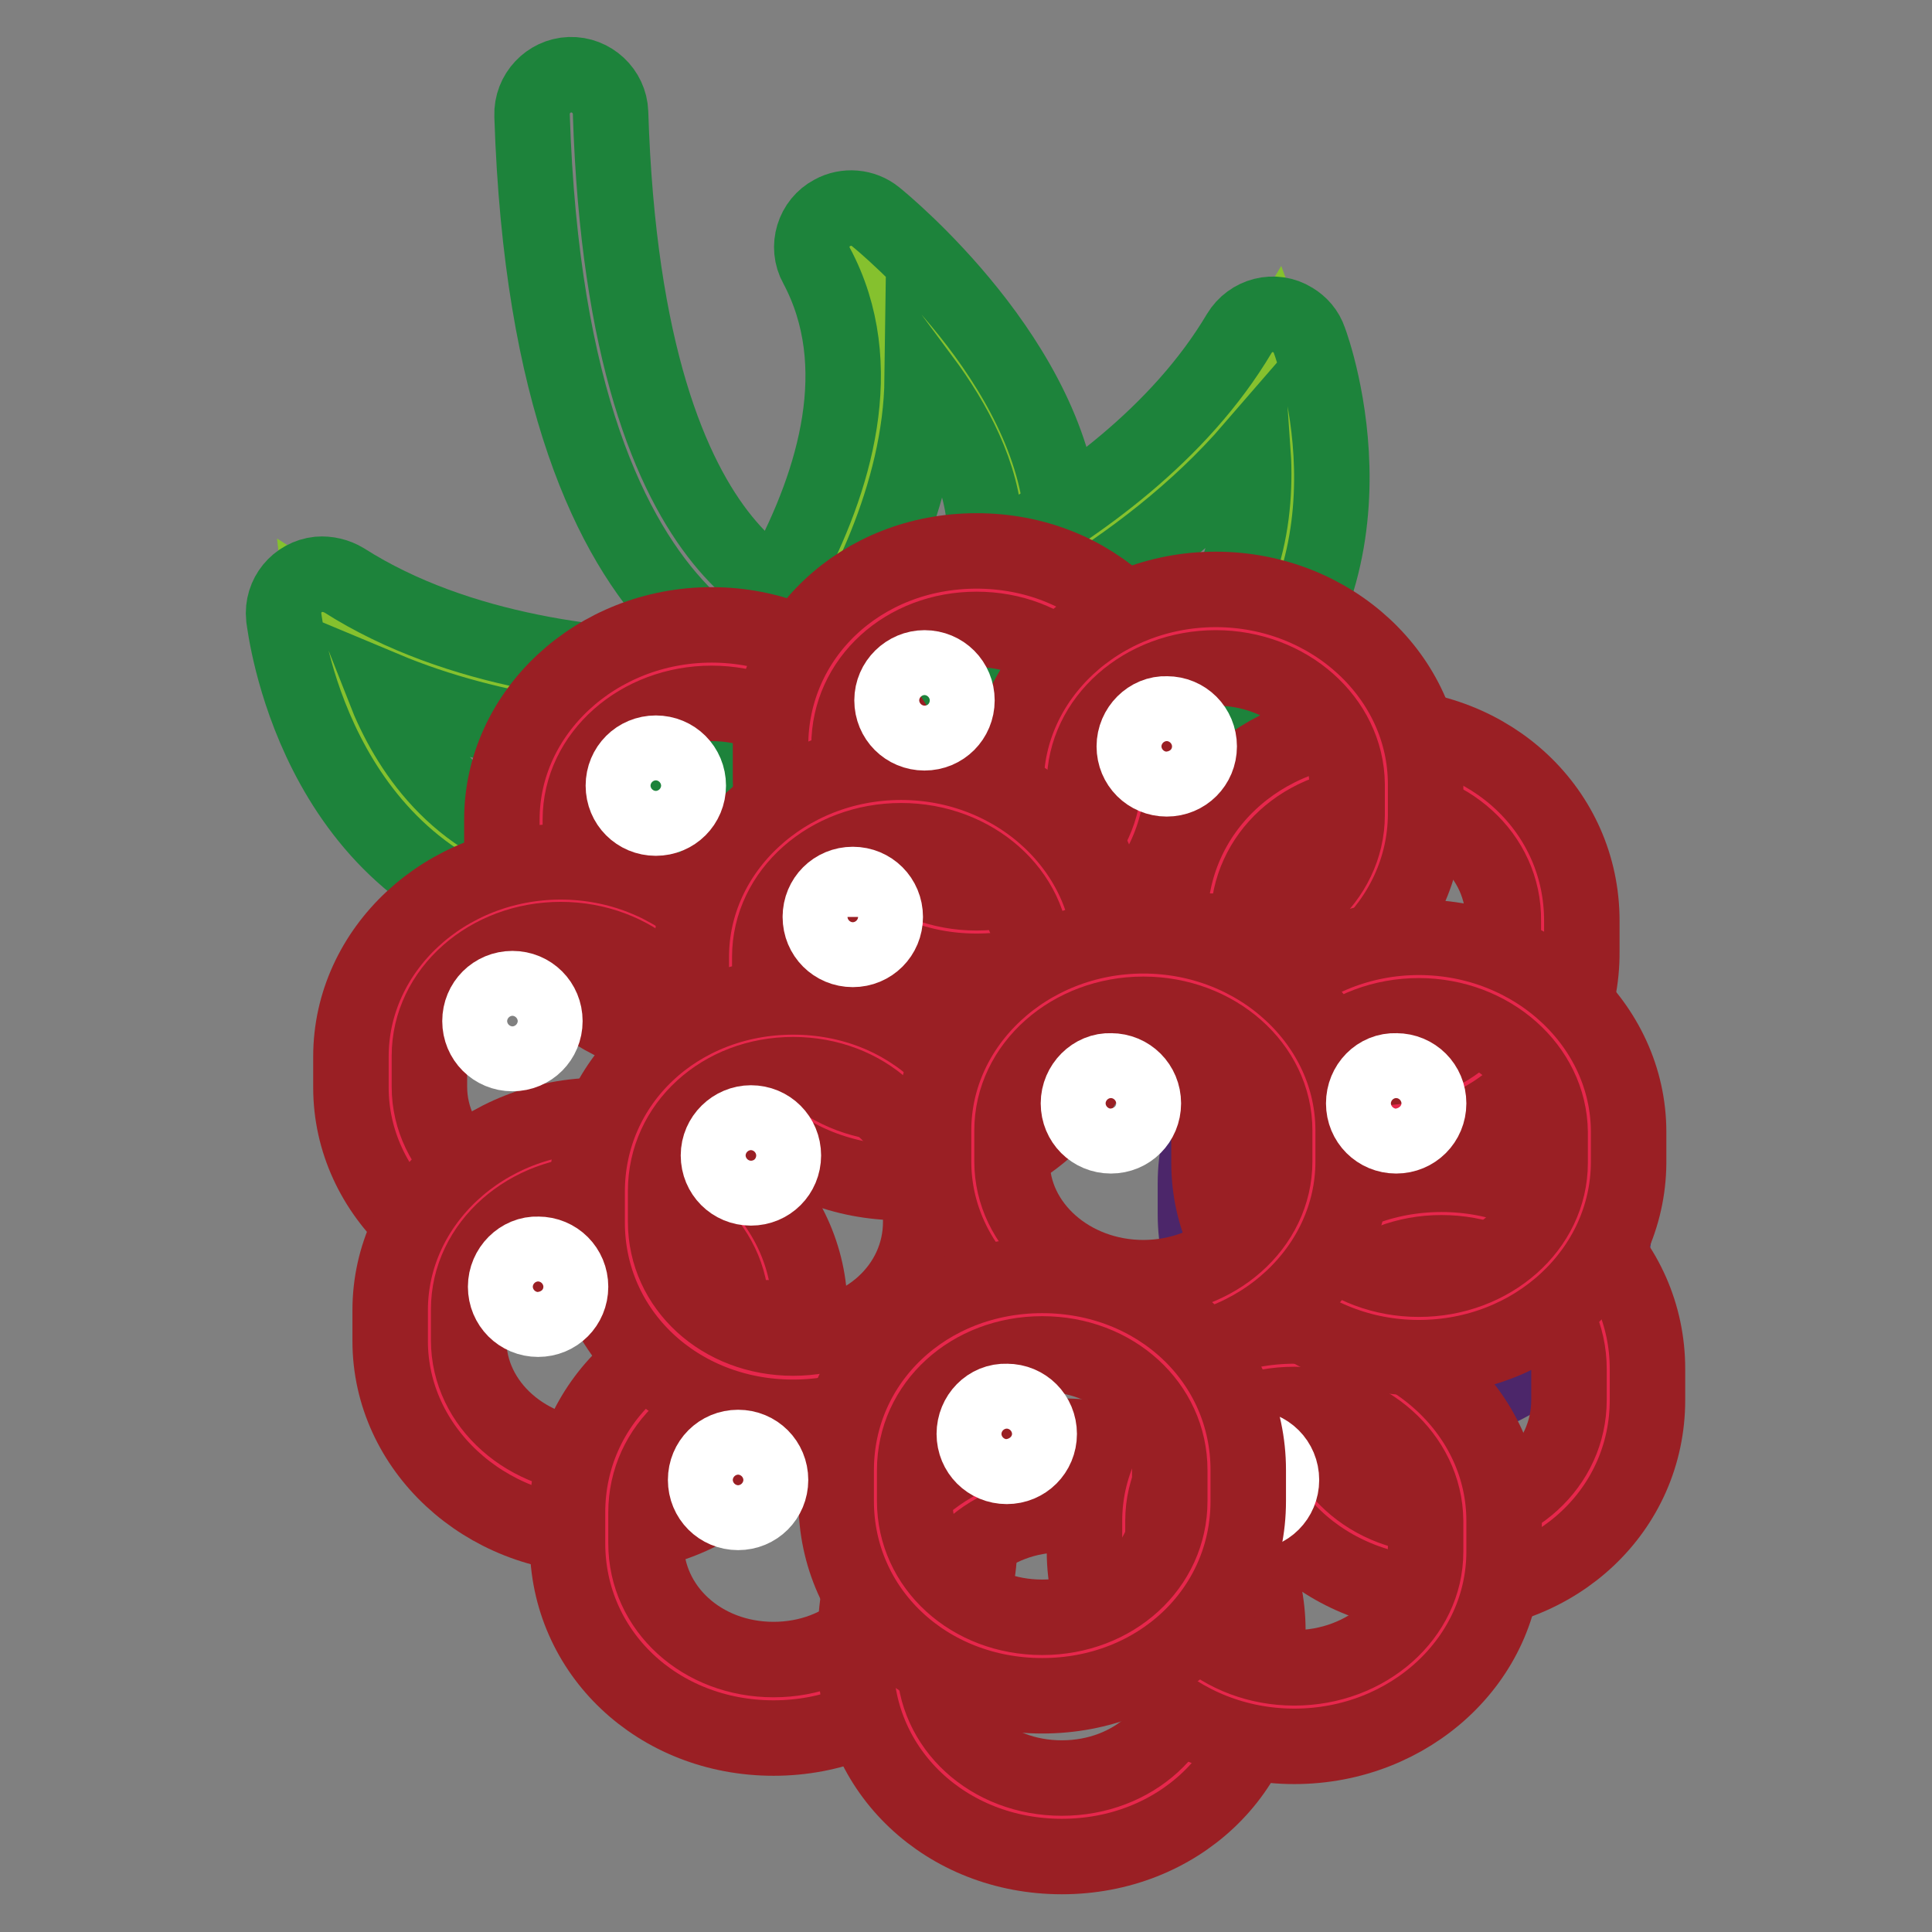 <?xml version="1.0" encoding="utf-8"?>
<!-- Svg Vector Icons : http://www.onlinewebfonts.com/icon -->
<!DOCTYPE svg PUBLIC "-//W3C//DTD SVG 1.1//EN" "http://www.w3.org/Graphics/SVG/1.1/DTD/svg11.dtd">
<svg version="1.1" xmlns="http://www.w3.org/2000/svg" xmlns:xlink="http://www.w3.org/1999/xlink" x="0px" y="0px" viewBox="0 0 256 256" enable-background="new 0 0 256 256" xml:space="preserve">
<rect x="0" y="0" width="256" height="256" fill="#808080" stroke="none"/>
<g> <path stroke-width="10" fill-opacity="0" stroke="#1d833b"  d="M109.3,90.9c-1.5,0-36.4-0.9-38.8-75.6c-0.1-2.9,2.2-5.3,5-5.4c2.9-0.1,5.3,2.2,5.4,5c0,0,0,0,0,0 c2,63.7,28.1,65.5,28.4,65.5c2.9,0,5.2,2.3,5.2,5.2C114.6,88.6,112.2,90.9,109.3,90.9L109.3,90.9z"/> <path stroke-width="10" fill-opacity="0" stroke="#85c12e"  d="M112.9,32.7c0,0,39.8,32,14.6,57l-34.3,10.8C93.1,100.6,128.9,62.9,112.9,32.7z"/> <path stroke-width="10" fill-opacity="0" stroke="#1d833b"  d="M93.1,105.8c-2.9,0-5.2-2.3-5.2-5.2c0-1.3,0.5-2.6,1.4-3.6c0.3-0.4,33-35.4,18.9-61.8 c-1.4-2.5-0.4-5.7,2.1-7c1.8-1,4.1-0.8,5.7,0.5c1,0.8,23.7,19.4,24.8,40.8c0.5,9-2.8,17.1-9.8,24c-0.6,0.6-1.3,1-2.1,1.3 l-34.3,10.8C94.2,105.7,93.7,105.8,93.1,105.8z M122.2,50.2c-0.2,15.3-7.8,30.2-14.7,40.4l17.1-5.4c4.3-4.6,6.2-9.6,5.9-15.2 C130.2,62.9,126.5,56,122.2,50.2z"/> <path stroke-width="10" fill-opacity="0" stroke="#85c12e"  d="M112.4,92.5c0,0-41.5,6.7-69.6-11.3c0,0,3.2,29.7,29.2,36C72.1,117.2,109.9,128.6,112.4,92.5z"/> <path stroke-width="10" fill-opacity="0" stroke="#1d833b"  d="M84.8,124.1L84.8,124.1c-3.2,0-6.6-0.3-10-0.9c-1.4-0.3-2.8-0.5-4-0.9l0,0c-29.3-7.2-33-39.2-33.2-40.5 c-0.3-2.9,1.8-5.4,4.6-5.7c1.2-0.1,2.4,0.2,3.4,0.8C60.7,86.5,80.3,88.6,94,88.6c10.2,0,17.5-1.1,17.6-1.2c2.8-0.5,5.5,1.5,6,4.3 c0.1,0.4,0.1,0.8,0.1,1.2C116.2,112.7,104.3,124.1,84.8,124.1z M73.6,112.2c0.3,0.1,5.2,1.5,11.2,1.5c11.9,0,18.9-5,21.5-15.2 C103,98.7,98.8,99,94,99c-12.1,0-28.3-1.5-43.1-7.7c3.1,7.9,9.5,17.8,22.5,20.9C73.4,112.2,73.5,112.2,73.6,112.2z"/> <path stroke-width="10" fill-opacity="0" stroke="#85c12e"  d="M111.4,87.9c0,0,40.2-12.4,57.3-41.1c0,0,10.3,28-10.2,45.3C158.5,92.1,129.7,119.1,111.4,87.9z"/> <path stroke-width="10" fill-opacity="0" stroke="#1d833b"  d="M133.8,108.2c-7.6,0-18.3-3.1-26.9-17.6c-1.5-2.5-0.6-5.7,1.9-7.1c0.3-0.2,0.7-0.4,1.1-0.5 c0.4-0.1,38.5-12.2,54.3-38.8c1.5-2.5,4.7-3.3,7.1-1.8c1,0.6,1.8,1.5,2.2,2.7c0.5,1.3,11.3,31.6-11.6,51 C160.6,97.3,148.3,108.2,133.8,108.2z M119.6,90.5c4.1,4.8,8.8,7.2,14.2,7.2c10.8,0,21.1-9.3,21.2-9.4c0.1-0.1,0.1-0.1,0.2-0.2 c10.1-8.5,11.4-20.2,10.8-28.7C151.3,76.4,130.2,86.3,119.6,90.5z"/> <path stroke-width="10" fill-opacity="0" stroke="#e7274c"  d="M116.8,112.7c0,11.4-10,20.6-22.6,20.6c-12.5,0-22.6-9.2-22.6-20.6v-4.1c0-11.4,10-20.6,22.6-20.6 c12.5,0,22.6,9.2,22.6,20.6V112.7z"/> <path stroke-width="10" fill-opacity="0" stroke="#9a1f24"  d="M94.3,138.5c-15.3,0-27.8-11.6-27.8-25.8v-4.1c0-14.2,12.5-25.8,27.8-25.8S122,94.4,122,108.6v4.1 C122,126.9,109.6,138.5,94.3,138.5z M94.3,93.2c-9.6,0-17.4,6.9-17.4,15.4v4.1c0,8.5,7.8,15.4,17.4,15.4s17.4-6.9,17.4-15.4v-4.1 C111.6,100.1,103.8,93.2,94.3,93.2z"/> <path stroke-width="10" fill-opacity="0" stroke="#e7274c"  d="M96.9,144.1c0,11.4-10,20.6-22.6,20.6c-12.5,0-22.6-9.2-22.6-20.6v-4.1c0-11.4,10-20.6,22.6-20.6 c12.5,0,22.6,9.2,22.6,20.6V144.1z"/> <path stroke-width="10" fill-opacity="0" stroke="#9a1f24"  d="M74.3,169.9c-15.3,0-27.8-11.6-27.8-25.8v-4.1c0-14.2,12.5-25.8,27.8-25.8c15.3,0,27.8,11.6,27.8,25.8v4.1 C102.1,158.3,89.6,169.9,74.3,169.9z M74.3,124.5c-9.6,0-17.4,6.9-17.4,15.4v4.1c0,8.5,7.8,15.4,17.4,15.4 c9.6,0,17.4-6.9,17.4-15.4v-4.1C91.7,131.4,83.9,124.5,74.3,124.5z"/> <path stroke-width="10" fill-opacity="0" stroke="#e7274c"  d="M102.1,177.6c0,11.4-10,20.6-22.6,20.6C67,198.3,57,189,57,177.6v-4.1c0-11.4,10-20.6,22.6-20.6 c12.5,0,22.6,9.2,22.6,20.6V177.6z"/> <path stroke-width="10" fill-opacity="0" stroke="#9a1f24"  d="M79.5,203.5c-15.3,0-27.8-11.6-27.8-25.8v-4.1c0-14.2,12.5-25.8,27.8-25.8c15.3,0,27.8,11.6,27.8,25.8v4.1 C107.3,191.9,94.8,203.5,79.5,203.5z M79.5,158.1c-9.6,0-17.4,6.9-17.4,15.4v4.1c0,8.5,7.8,15.4,17.4,15.4 c9.6,0,17.4-6.9,17.4-15.4v-4.1C96.9,165,89.1,158.1,79.5,158.1z"/> <path stroke-width="10" fill-opacity="0" stroke="#e7274c"  d="M124.6,204.5c0,11.4-9.6,20.6-22.1,20.6s-22.1-9.2-22.1-20.6v-4.1c0-11.4,9.6-20.6,22.1-20.6 s22.1,9.2,22.1,20.6V204.5z"/> <path stroke-width="10" fill-opacity="0" stroke="#9a1f24"  d="M102.5,230.3c-15.3,0-27.3-11.3-27.3-25.8v-4.1c0-14.5,12-25.8,27.3-25.8c15.3,0,27.3,11.3,27.3,25.8v4.1 C129.8,219,117.8,230.3,102.5,230.3z M102.5,185c-9.5,0-16.9,6.8-16.9,15.4v4.1c0,8.6,7.4,15.4,16.9,15.4c9.5,0,16.9-6.8,16.9-15.4 v-4.1C119.4,191.8,112,185,102.5,185z"/> <path stroke-width="10" fill-opacity="0" stroke="#e7274c"  d="M162.8,220.2c0,11.4-9.6,20.6-22.1,20.6c-12.5,0-22.1-9.2-22.1-20.6v-4.1c0-11.4,9.6-20.6,22.1-20.6 c12.5,0,22.1,9.2,22.1,20.6V220.2z"/> <path stroke-width="10" fill-opacity="0" stroke="#9a1f24"  d="M140.7,246c-15.3,0-27.3-11.3-27.3-25.8v-4.1c0-14.5,12-25.8,27.3-25.8c15.3,0,27.3,11.3,27.3,25.8v4.1 C168,234.7,156,246,140.7,246z M140.7,200.7c-9.5,0-16.9,6.8-16.9,15.4v4.1c0,8.6,7.4,15.4,16.9,15.4c9.5,0,16.9-6.8,16.9-15.4 v-4.1C157.6,207.4,150.2,200.7,140.7,200.7z"/> <path stroke-width="10" fill-opacity="0" stroke="#682a8c"  d="M208.8,160.8c0,11.4-10,20.6-22.6,20.6c-12.5,0-22.6-9.2-22.6-20.6v-4.1c0-11.4,10-20.6,22.6-20.6 c12.5,0,22.6,9.2,22.6,20.6V160.8z"/> <path stroke-width="10" fill-opacity="0" stroke="#4c266a"  d="M186.2,186.7c-15.3,0-27.8-11.6-27.8-25.8v-4.1c0-14.2,12.5-25.8,27.8-25.8c15.3,0,27.8,11.6,27.8,25.8v4.1 C214,175.1,201.5,186.7,186.2,186.7z M186.2,141.3c-9.6,0-17.4,6.9-17.4,15.4v4.1c0,8.5,7.8,15.4,17.4,15.4 c9.6,0,17.4-6.9,17.4-15.4v-4.1C203.6,148.2,195.8,141.3,186.2,141.3z"/> <path stroke-width="10" fill-opacity="0" stroke="#e7274c"  d="M204.5,126.1c0,11.4-9.6,20.6-22.1,20.6c-12.5,0-22.1-9.2-22.1-20.6V122c0-11.4,9.6-20.6,22.1-20.6 c12.5,0,22.1,9.2,22.1,20.6V126.1L204.5,126.1z"/> <path stroke-width="10" fill-opacity="0" stroke="#9a1f24"  d="M182.3,152c-15.3,0-27.3-11.3-27.3-25.8V122c0-14.5,12-25.8,27.3-25.8s27.3,11.3,27.3,25.8v4.1 C209.7,140.6,197.7,152,182.3,152L182.3,152z M182.3,106.6c-9.5,0-16.9,6.8-16.9,15.4v4.1c0,8.6,7.4,15.4,16.9,15.4 c9.5,0,16.9-6.8,16.9-15.4V122C199.3,113.4,191.8,106.6,182.3,106.6z"/> <path stroke-width="10" fill-opacity="0" stroke="#e7274c"  d="M151.5,102.9c0,11.4-9.6,20.6-22.1,20.6c-12.5,0-22.1-9.2-22.1-20.6v-4.1c0-11.4,9.6-20.6,22.1-20.6 c12.5,0,22.1,9.2,22.1,20.6V102.9z"/> <path stroke-width="10" fill-opacity="0" stroke="#9a1f24"  d="M129.4,128.7c-15.3,0-27.3-11.3-27.3-25.8v-4.1c0-14.5,12-25.8,27.3-25.8c15.3,0,27.3,11.3,27.3,25.8v4.1 C156.7,117.4,144.7,128.7,129.4,128.7z M129.4,83.4c-9.5,0-16.9,6.8-16.9,15.4v4.1c0,8.6,7.4,15.4,16.9,15.4 c9.5,0,16.9-6.8,16.9-15.4v-4.1C146.3,90.2,138.9,83.4,129.4,83.4L129.4,83.4z"/> <path stroke-width="10" fill-opacity="0" stroke="#e7274c"  d="M183.6,108c0,11.4-10,20.6-22.6,20.6c-12.5,0-22.6-9.2-22.6-20.6v-4.1c0-11.4,10-20.6,22.6-20.6 c12.5,0,22.6,9.2,22.6,20.6V108z"/> <path stroke-width="10" fill-opacity="0" stroke="#9a1f24"  d="M161.1,133.8c-15.3,0-27.8-11.6-27.8-25.8v-4.1c0-14.2,12.5-25.8,27.8-25.8c15.3,0,27.8,11.6,27.8,25.8v4.1 C188.8,122.2,176.4,133.8,161.1,133.8z M161.1,88.5c-9.6,0-17.4,6.9-17.4,15.4v4.1c0,8.5,7.8,15.4,17.4,15.4s17.4-6.9,17.4-15.4 v-4.1C178.4,95.4,170.6,88.5,161.1,88.5z"/> <path stroke-width="10" fill-opacity="0" stroke="#e7274c"  d="M142,130.9c0,11.4-10,20.6-22.6,20.6c-12.5,0-22.6-9.2-22.6-20.6v-4.1c0-11.4,10-20.6,22.6-20.6 c12.5,0,22.6,9.2,22.6,20.6V130.9z"/> <path stroke-width="10" fill-opacity="0" stroke="#9a1f24"  d="M119.4,156.7c-15.3,0-27.8-11.6-27.8-25.8v-4.1c0-14.2,12.5-25.8,27.8-25.8c15.3,0,27.8,11.6,27.8,25.8v4.1 C147.2,145.1,134.7,156.7,119.4,156.7z M119.4,111.4c-9.6,0-17.4,6.9-17.4,15.4v4.1c0,8.5,7.8,15.4,17.4,15.4s17.4-6.9,17.4-15.4 v-4.1C136.8,118.3,129,111.4,119.4,111.4z"/> <path stroke-width="10" fill-opacity="0" stroke="#e7274c"  d="M127.2,162c0,11.4-9.6,20.6-22.1,20.6c-12.5,0-22.1-9.2-22.1-20.6v-4.1c0-11.4,9.6-20.6,22.1-20.6 c12.5,0,22.1,9.2,22.1,20.6V162z"/> <path stroke-width="10" fill-opacity="0" stroke="#9a1f24"  d="M105.1,187.8c-15.3,0-27.3-11.3-27.3-25.8v-4.1c0-14.5,12-25.8,27.3-25.8c15.3,0,27.3,11.3,27.3,25.8v4.1 C132.4,176.4,120.4,187.8,105.1,187.8z M105.1,142.4c-9.5,0-16.9,6.8-16.9,15.4v4.1c0,8.6,7.4,15.4,16.9,15.4 c9.5,0,16.9-6.8,16.9-15.4v-4.1C122,149.2,114.6,142.4,105.1,142.4z"/> <path stroke-width="10" fill-opacity="0" stroke="#e7274c"  d="M213.1,185.5c0,11.4-9.6,20.6-22.1,20.6s-22.1-9.2-22.1-20.6v-4.1c0-11.4,9.6-20.6,22.1-20.6 s22.1,9.2,22.1,20.6V185.5z"/> <path stroke-width="10" fill-opacity="0" stroke="#9a1f24"  d="M191,211.3c-15.3,0-27.3-11.3-27.3-25.8v-4.1c0-14.5,12-25.8,27.3-25.8s27.3,11.3,27.3,25.8v4.1 C218.3,200,206.3,211.3,191,211.3z M191,166c-9.5,0-16.9,6.8-16.9,15.4v4.1c0,8.6,7.4,15.4,16.9,15.4s16.9-6.8,16.9-15.4v-4.1 C207.9,172.7,200.5,166,191,166z"/> <path stroke-width="10" fill-opacity="0" stroke="#e7274c"  d="M194,205.6c0,11.4-10,20.6-22.6,20.6c-12.5,0-22.6-9.2-22.6-20.6v-4.1c0-11.4,10-20.6,22.6-20.6 c12.5,0,22.6,9.2,22.6,20.6V205.6z"/> <path stroke-width="10" fill-opacity="0" stroke="#9a1f24"  d="M171.5,231.4c-15.3,0-27.8-11.6-27.8-25.8v-4.1c0-14.2,12.5-25.8,27.8-25.8s27.8,11.6,27.8,25.8v4.1 C199.3,219.9,186.8,231.4,171.5,231.4z M171.5,186.1c-9.6,0-17.4,6.9-17.4,15.4v4.1c0,8.5,7.8,15.4,17.4,15.4s17.4-6.9,17.4-15.4 v-4.1C188.8,193,181.1,186.1,171.5,186.1z"/> <path stroke-width="10" fill-opacity="0" stroke="#e7274c"  d="M210.5,154.1c0,11.4-10,20.6-22.6,20.6c-12.5,0-22.6-9.2-22.6-20.6V150c0-11.4,10-20.6,22.6-20.6 c12.5,0,22.6,9.2,22.6,20.6V154.1z"/> <path stroke-width="10" fill-opacity="0" stroke="#9a1f24"  d="M188,179.9c-15.3,0-27.8-11.6-27.8-25.8V150c0-14.2,12.5-25.8,27.8-25.8c15.3,0,27.8,11.6,27.8,25.8v4.1 C215.7,168.4,203.3,179.9,188,179.9z M188,134.6c-9.6,0-17.4,6.9-17.4,15.4v4.1c0,8.5,7.8,15.4,17.4,15.4c9.6,0,17.4-6.9,17.4-15.4 V150C205.3,141.5,197.5,134.6,188,134.6z"/> <path stroke-width="10" fill-opacity="0" stroke="#e7274c"  d="M174.1,153.9c0,11.4-10,20.6-22.6,20.6c-12.5,0-22.6-9.2-22.6-20.6v-4.1c0-11.4,10-20.6,22.6-20.6 c12.5,0,22.6,9.2,22.6,20.6V153.9z"/> <path stroke-width="10" fill-opacity="0" stroke="#9a1f24"  d="M151.5,179.7c-15.3,0-27.8-11.6-27.8-25.8v-4.1c0-14.2,12.5-25.8,27.8-25.8c15.3,0,27.8,11.6,27.8,25.8v4.1 C179.3,168.1,166.8,179.7,151.5,179.7z M151.5,134.4c-9.6,0-17.4,6.9-17.4,15.4v4.1c0,8.5,7.8,15.4,17.4,15.4 c9.6,0,17.4-6.9,17.4-15.4v-4.1C168.9,141.3,161.1,134.4,151.5,134.4z"/> <path stroke-width="10" fill-opacity="0" stroke="#ffffff"  d="M161.2,196.1c0,2.4,1.9,4.3,4.3,4.3c2.4,0,4.3-1.9,4.3-4.3l0,0c0-2.4-1.9-4.3-4.3-4.3 C163.1,191.7,161.2,193.7,161.2,196.1z"/> <path stroke-width="10" fill-opacity="0" stroke="#e7274c"  d="M160.2,198.9c0,11.4-9.6,20.6-22.1,20.6c-12.5,0-22.1-9.2-22.1-20.6v-4.1c0-11.4,9.6-20.6,22.1-20.6 c12.5,0,22.1,9.2,22.1,20.6V198.9z"/> <path stroke-width="10" fill-opacity="0" stroke="#9a1f24"  d="M138.1,224.7c-15.3,0-27.3-11.3-27.3-25.8v-4.1c0-14.5,12-25.8,27.3-25.8c15.3,0,27.3,11.3,27.3,25.8v4.1 C165.4,213.4,153.4,224.7,138.1,224.7z M138.1,179.4c-9.5,0-16.9,6.8-16.9,15.4v4.1c0,8.6,7.4,15.4,16.9,15.4 c9.5,0,16.9-6.8,16.9-15.4v-4.1C155,186.2,147.6,179.4,138.1,179.4z"/> <path stroke-width="10" fill-opacity="0" stroke="#ffffff"  d="M95.2,153.1c0,2.4,1.9,4.3,4.3,4.3c2.4,0,4.3-1.9,4.3-4.3c0,0,0,0,0,0c0-2.4-1.9-4.3-4.3-4.3 C97.2,148.8,95.2,150.7,95.2,153.1C95.2,153.1,95.2,153.1,95.2,153.1z"/> <path stroke-width="10" fill-opacity="0" stroke="#ffffff"  d="M63.6,135.3c0,2.4,1.9,4.3,4.3,4.3c2.4,0,4.3-1.9,4.3-4.3c0,0,0,0,0,0c0-2.4-1.9-4.3-4.3-4.3 C65.5,131,63.6,132.9,63.6,135.3C63.6,135.3,63.6,135.3,63.6,135.3z"/> <path stroke-width="10" fill-opacity="0" stroke="#ffffff"  d="M108.7,121.5c0,2.4,1.9,4.3,4.3,4.3c2.4,0,4.3-1.9,4.3-4.3c0,0,0,0,0,0c0-2.4-1.9-4.3-4.3-4.3 S108.7,119.1,108.7,121.5C108.7,121.4,108.7,121.4,108.7,121.5z"/> <path stroke-width="10" fill-opacity="0" stroke="#ffffff"  d="M150.3,98.9c0,2.4,1.9,4.3,4.3,4.3c2.4,0,4.3-1.9,4.3-4.3c0,0,0,0,0,0c0-2.4-1.9-4.3-4.3-4.3 C152.3,94.5,150.3,96.5,150.3,98.9C150.3,98.9,150.3,98.9,150.3,98.9z"/> <path stroke-width="10" fill-opacity="0" stroke="#ffffff"  d="M82.6,104.1c0,2.4,1.9,4.3,4.3,4.3c2.4,0,4.3-1.9,4.3-4.3c0,0,0,0,0,0c0-2.4-1.9-4.3-4.3-4.3 S82.6,101.7,82.6,104.1C82.6,104.1,82.6,104.1,82.6,104.1z"/> <path stroke-width="10" fill-opacity="0" stroke="#ffffff"  d="M118.2,92.8c0,2.4,1.9,4.3,4.3,4.3c2.4,0,4.3-1.9,4.3-4.3c0,0,0,0,0,0c0-2.4-1.9-4.3-4.3-4.3 C120.2,88.5,118.2,90.4,118.2,92.8C118.2,92.8,118.2,92.8,118.2,92.8z"/> <path stroke-width="10" fill-opacity="0" stroke="#ffffff"  d="M67,170.5c0,2.4,1.9,4.3,4.3,4.3c2.4,0,4.3-1.9,4.3-4.3c0,0,0,0,0,0c0-2.4-1.9-4.3-4.3-4.3 C69,166.1,67,168.1,67,170.5C67,170.5,67,170.5,67,170.5z"/> <path stroke-width="10" fill-opacity="0" stroke="#ffffff"  d="M142.9,146.2c0,2.4,1.9,4.3,4.3,4.3c2.4,0,4.3-1.9,4.3-4.3c0-2.4-1.9-4.3-4.3-4.3 C144.9,141.8,142.9,143.8,142.9,146.2z"/> <path stroke-width="10" fill-opacity="0" stroke="#ffffff"  d="M180.7,146.2c0,2.4,1.9,4.3,4.3,4.3c2.4,0,4.3-1.9,4.3-4.3c0-2.4-1.9-4.3-4.3-4.3 C182.6,141.8,180.7,143.8,180.7,146.2z"/> <path stroke-width="10" fill-opacity="0" stroke="#ffffff"  d="M129.1,190c0,2.4,1.9,4.3,4.3,4.3c2.4,0,4.3-1.9,4.3-4.3l0,0c0-2.4-1.9-4.3-4.3-4.3 C131,185.6,129.1,187.6,129.1,190C129.1,190,129.1,190,129.1,190L129.1,190z"/> <path stroke-width="10" fill-opacity="0" stroke="#ffffff"  d="M93.5,196.1c0,2.4,1.9,4.3,4.3,4.3c2.4,0,4.3-1.9,4.3-4.3c0,0,0,0,0,0c0-2.4-1.9-4.3-4.3-4.3 S93.5,193.7,93.5,196.1C93.5,196.1,93.5,196.1,93.5,196.1z"/></g>
</svg>